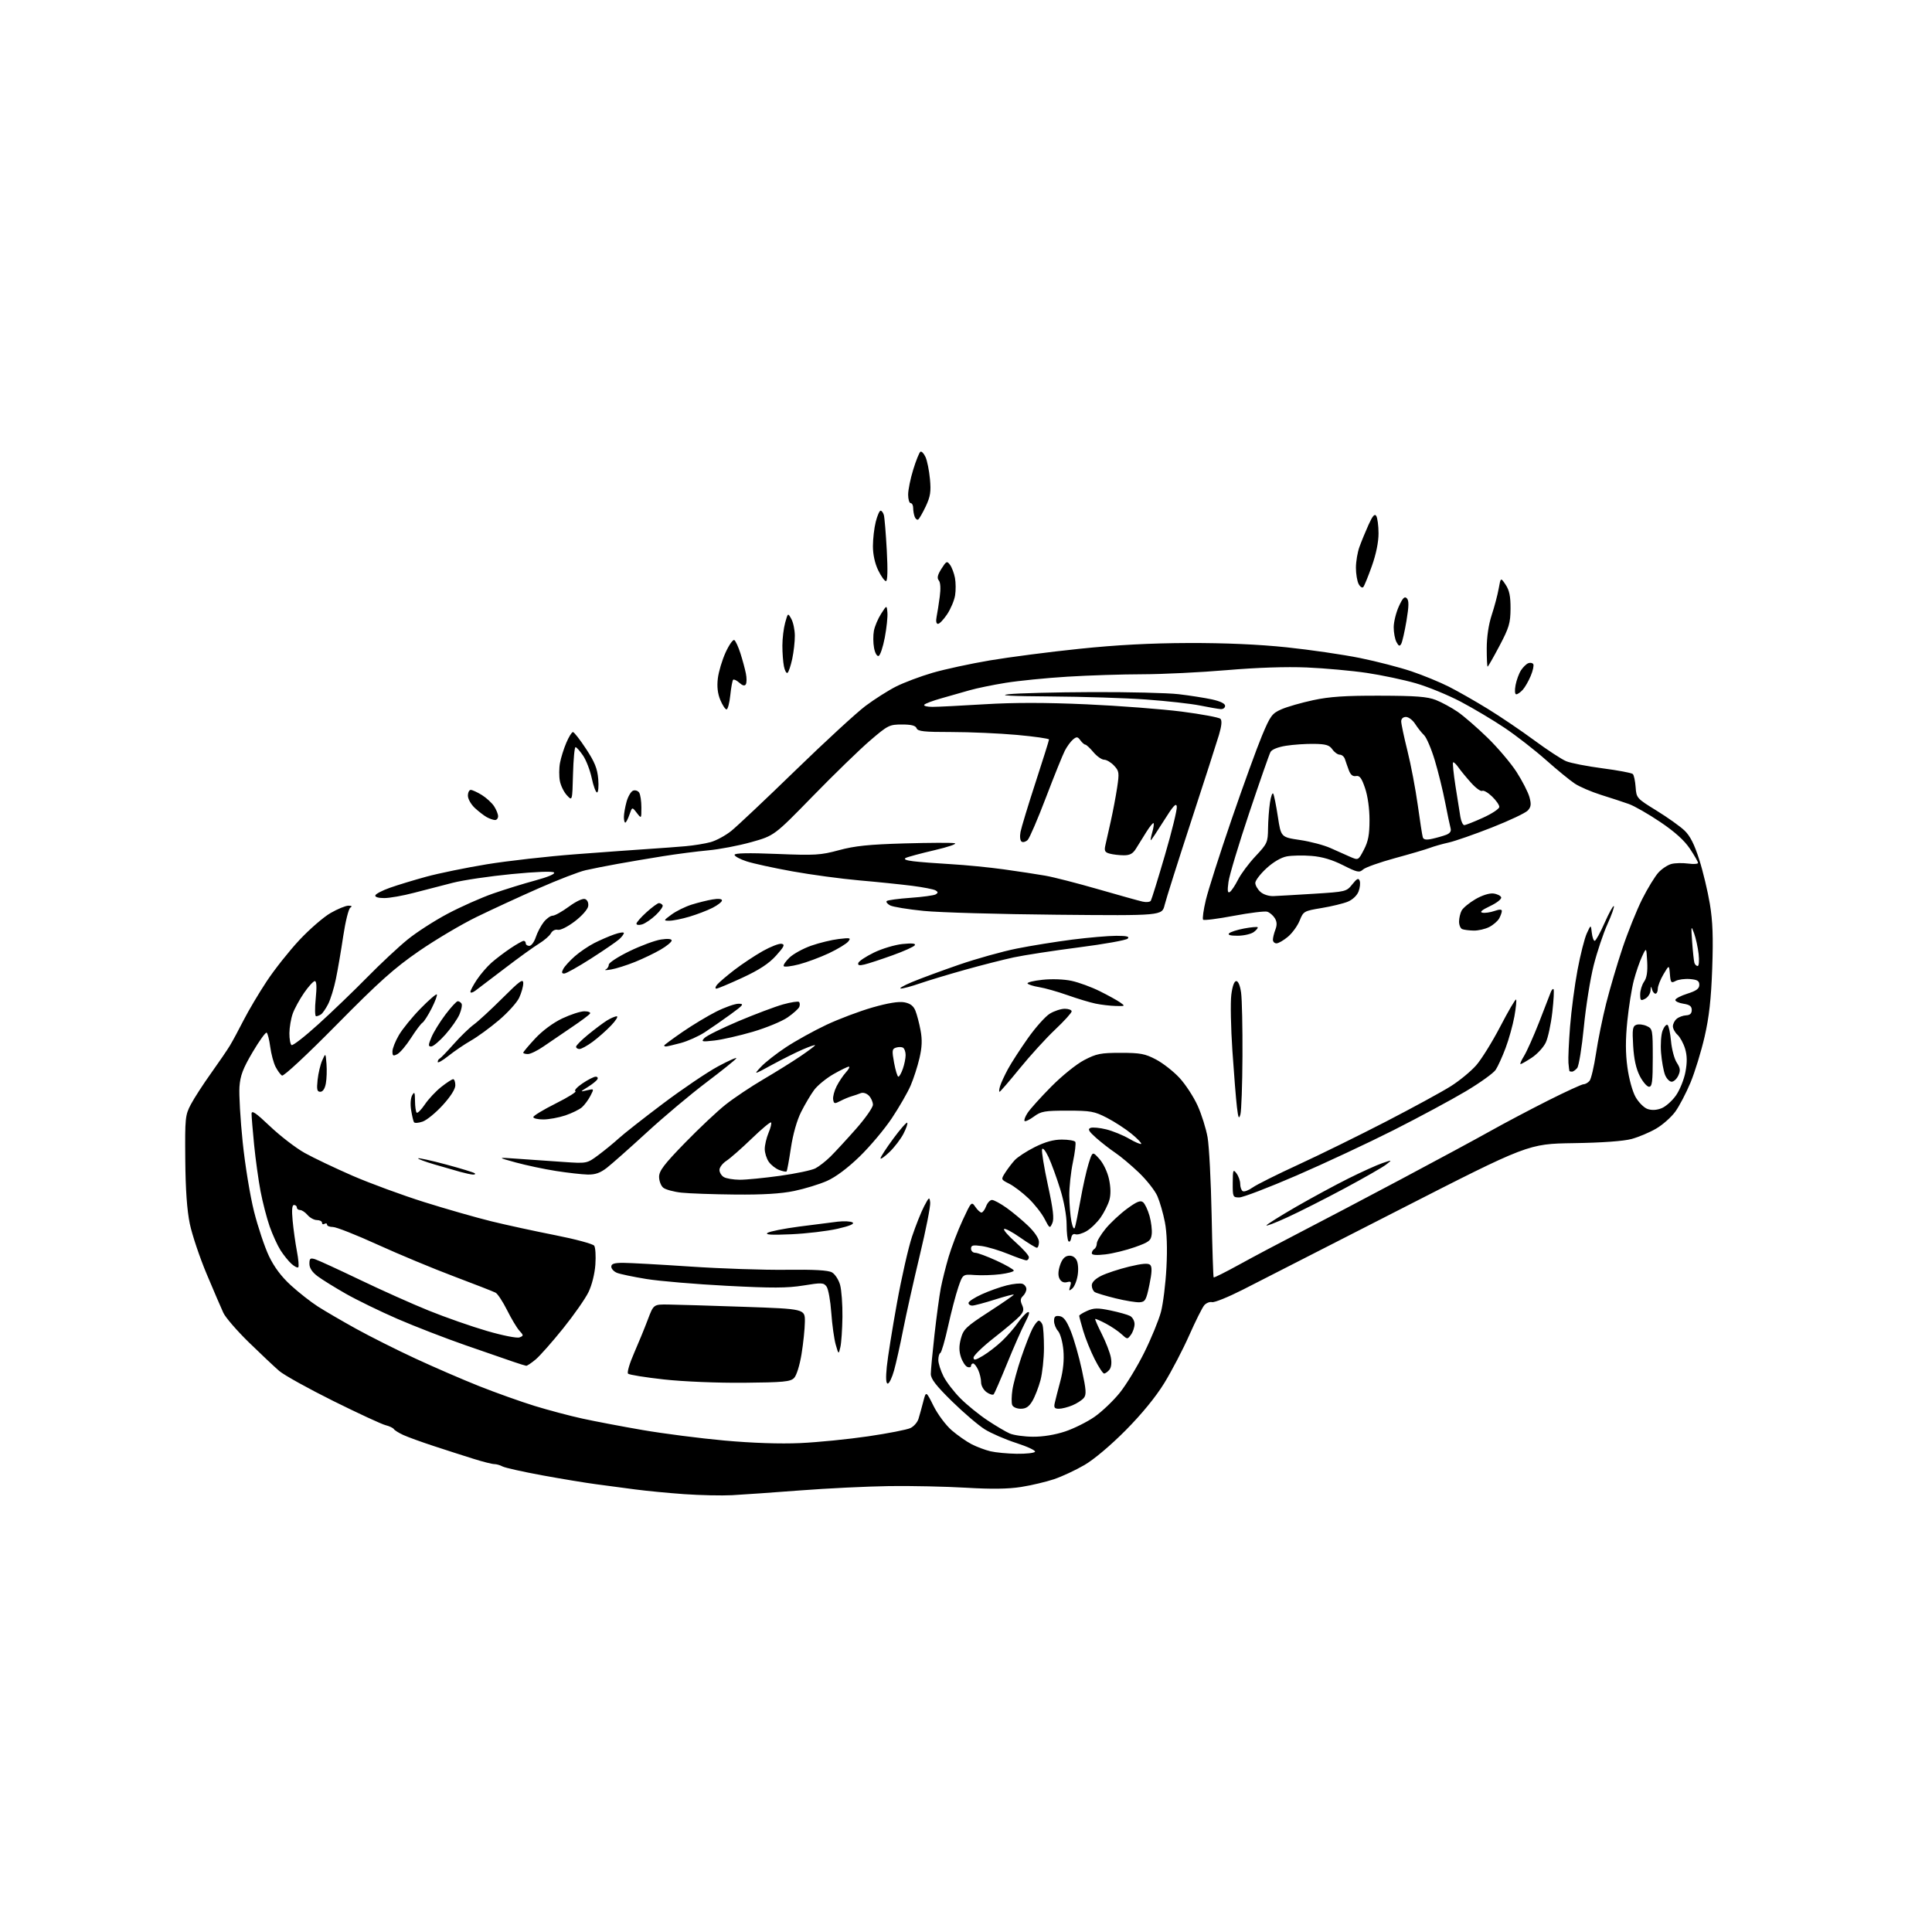 <?xml version="1.0" encoding="UTF-8" standalone="no"?>
<svg 
  version="1.1" 
  xmlns="http://www.w3.org/2000/svg" 
  xmlns:xlink="http://www.w3.org/1999/xlink" 
  xmlns:svg="http://www.w3.org/2000/svg"
  xmlns:rdf="http://www.w3.org/1999/02/22-rdf-syntax-ns#"
  xmlns:cc="http://creativecommons.org/ns#"
  xmlns:dc="http://purl.org/dc/elements/1.1/"
  viewBox="0 0 768 768"
  width="768"
  height="768"
>
<style>svg {background-color: white; }</style>"
<path stroke="none" fill="black" fill-rule="evenodd" d="M291.00,594.36C286.88,594.58 278.32,594.39 272.00,593.95C265.68,593.50 256.90,592.66 252.50,592.07C248.10,591.48 241.12,590.55 237.00,590.01C232.88,589.47 223.20,587.87 215.50,586.46C207.80,585.04 200.72,583.46 199.76,582.94C198.81,582.42 197.33,582.00 196.47,582.00C195.62,582.00 191.90,581.06 188.21,579.90C184.52,578.75 177.45,576.48 172.50,574.85C167.55,573.23 162.06,571.24 160.29,570.42C158.53,569.61 156.85,568.56 156.55,568.08C156.26,567.61 154.78,566.91 153.26,566.53C151.74,566.16 142.40,561.83 132.50,556.92C122.60,552.00 112.92,546.63 111.00,544.98C109.08,543.32 103.64,538.20 98.92,533.60C94.20,528.99 89.63,523.71 88.78,521.86C87.92,520.01 84.95,513.09 82.17,506.48C79.39,499.87 76.37,490.87 75.45,486.48C74.33,481.06 73.75,472.89 73.65,461.00C73.51,444.35 73.62,443.28 75.88,439.00C77.19,436.52 80.79,430.96 83.88,426.64C86.97,422.32 90.35,417.37 91.39,415.64C92.44,413.91 94.90,409.35 96.86,405.50C98.83,401.65 102.97,394.68 106.07,390.00C109.17,385.32 114.99,377.98 119.02,373.67C123.05,369.37 128.63,364.53 131.42,362.93C134.21,361.33 137.40,360.02 138.50,360.02C139.87,360.03 140.11,360.28 139.25,360.82C138.57,361.26 137.31,366.31 136.45,372.06C135.60,377.80 134.28,385.50 133.52,389.16C132.77,392.82 131.38,397.32 130.43,399.16C129.49,401.00 128.22,402.83 127.61,403.23C127.00,403.64 126.12,403.98 125.65,403.98C125.18,403.99 125.11,400.85 125.50,397.00C125.97,392.32 125.85,390.00 125.15,390.00C124.57,390.00 122.64,392.12 120.86,394.70C119.08,397.29 117.05,401.00 116.36,402.95C115.66,404.90 115.07,408.39 115.04,410.69C115.02,413.00 115.41,415.13 115.90,415.44C116.40,415.75 121.24,411.98 126.65,407.06C132.07,402.14 140.78,393.77 146.00,388.45C151.22,383.13 158.43,376.40 162.00,373.50C165.57,370.59 172.78,365.95 178.00,363.19C183.22,360.43 191.32,356.83 196.00,355.20C200.68,353.57 208.24,351.22 212.82,349.99C217.85,348.63 220.78,347.38 220.23,346.83C219.67,346.27 213.03,346.52 203.41,347.46C194.66,348.31 184.12,349.86 180.00,350.92C175.88,351.97 168.93,353.77 164.56,354.91C160.20,356.06 154.87,357.00 152.73,357.00C150.37,357.00 148.98,356.57 149.20,355.91C149.39,355.32 152.02,353.95 155.03,352.89C158.04,351.82 164.55,349.84 169.50,348.49C174.45,347.14 185.25,344.93 193.50,343.57C201.75,342.22 217.72,340.41 229.00,339.56C240.28,338.71 253.32,337.76 258.00,337.46C262.68,337.16 269.20,336.67 272.50,336.38C275.80,336.09 280.30,335.36 282.50,334.75C284.70,334.15 288.37,332.16 290.66,330.33C292.95,328.50 304.44,317.67 316.19,306.25C327.94,294.84 340.47,283.31 344.02,280.64C347.58,277.97 353.06,274.49 356.20,272.90C359.34,271.32 365.87,268.86 370.70,267.45C375.54,266.04 385.80,263.82 393.50,262.52C401.20,261.22 417.18,259.14 429.00,257.92C443.87,256.37 457.28,255.66 472.50,255.61C487.05,255.57 500.26,256.15 511.50,257.32C520.85,258.30 533.96,260.22 540.63,261.57C547.30,262.93 556.52,265.32 561.13,266.88C565.73,268.44 572.40,271.17 575.93,272.96C579.47,274.75 586.45,278.72 591.43,281.79C596.42,284.85 604.74,290.48 609.91,294.30C615.09,298.12 620.79,301.85 622.57,302.59C624.35,303.34 630.87,304.61 637.05,305.42C643.23,306.23 648.65,307.25 649.08,307.70C649.52,308.14 650.01,310.48 650.19,312.90C650.49,317.23 650.63,317.38 658.50,322.23C662.90,324.94 667.91,328.51 669.63,330.16C671.85,332.28 673.55,335.64 675.47,341.69C676.97,346.38 678.87,354.34 679.70,359.36C680.84,366.21 681.07,372.64 680.63,385.00C680.19,397.24 679.41,404.25 677.60,412.13C676.26,417.97 673.74,426.16 672.01,430.33C670.27,434.49 667.56,439.69 665.97,441.88C664.38,444.07 660.97,447.11 658.38,448.62C655.80,450.14 651.39,452.00 648.59,452.76C645.38,453.63 636.86,454.25 625.50,454.42C607.50,454.70 607.50,454.70 556.00,481.02C527.67,495.50 499.77,509.75 494.00,512.69C488.23,515.62 482.74,517.84 481.81,517.62C480.88,517.40 479.48,517.96 478.71,518.86C477.93,519.76 475.24,525.15 472.72,530.83C470.20,536.51 465.74,545.04 462.82,549.80C459.42,555.32 453.89,562.08 447.50,568.53C441.58,574.50 434.90,580.14 431.13,582.34C427.62,584.39 422.16,586.94 418.98,588.01C415.81,589.07 409.91,590.47 405.86,591.10C400.74,591.91 394.08,591.99 384.00,591.39C376.02,590.92 362.30,590.62 353.50,590.74C344.70,590.87 328.73,591.64 318.00,592.47C307.27,593.29 295.12,594.15 291.00,594.36zM404.19,577.90C407.87,577.95 411.13,577.59 411.44,577.10C411.74,576.60 408.42,575.05 404.06,573.64C399.69,572.23 394.03,569.78 391.48,568.19C388.93,566.60 383.05,561.58 378.42,557.04C372.06,550.79 370.00,548.13 370.01,546.14C370.01,544.69 370.68,537.65 371.48,530.50C372.28,523.35 373.41,515.07 373.97,512.10C374.54,509.13 375.95,503.50 377.10,499.60C378.26,495.69 380.77,489.12 382.69,485.00C386.10,477.65 386.20,477.55 387.71,479.75C388.55,480.99 389.65,482.00 390.15,482.00C390.64,482.00 391.48,480.88 392.00,479.50C392.52,478.12 393.57,477.00 394.33,477.00C395.08,477.00 397.68,478.40 400.10,480.12C402.52,481.84 406.41,485.08 408.75,487.33C411.32,489.81 413.00,492.32 413.00,493.71C413.00,494.97 412.62,496.00 412.17,496.00C411.71,496.00 408.73,494.18 405.55,491.95C402.37,489.72 399.48,488.19 399.13,488.55C398.79,488.91 400.86,491.30 403.75,493.85C406.64,496.41 409.00,499.06 409.00,499.75C409.00,500.44 408.54,501.00 407.98,501.00C407.42,501.00 404.16,499.86 400.73,498.46C397.30,497.06 392.59,495.65 390.25,495.32C386.74,494.83 386.00,495.01 386.00,496.36C386.00,497.26 386.75,498.00 387.67,498.00C388.59,498.00 392.41,499.42 396.17,501.15C399.93,502.88 403.00,504.65 403.00,505.08C403.00,505.51 400.59,506.16 397.65,506.53C394.70,506.89 390.14,507.04 387.51,506.85C382.72,506.50 382.72,506.50 380.94,511.69C379.96,514.55 378.13,521.53 376.88,527.19C375.63,532.86 374.24,537.65 373.80,537.83C373.36,538.02 373.00,539.27 373.00,540.62C373.00,541.97 373.94,544.92 375.09,547.18C376.24,549.43 379.28,553.37 381.84,555.93C384.40,558.49 389.20,562.39 392.50,564.58C395.80,566.78 399.80,569.14 401.38,569.83C402.96,570.51 407.12,571.10 410.61,571.12C414.55,571.16 419.41,570.36 423.38,569.04C426.91,567.87 432.19,565.23 435.12,563.19C438.04,561.14 442.54,556.86 445.11,553.67C447.68,550.48 452.06,543.29 454.85,537.68C457.63,532.08 460.62,524.80 461.50,521.50C462.37,518.20 463.35,510.24 463.68,503.82C464.08,496.24 463.86,489.92 463.06,485.82C462.39,482.34 461.04,477.69 460.08,475.48C459.11,473.27 455.79,469.05 452.70,466.10C449.61,463.15 445.38,459.60 443.29,458.21C441.21,456.81 437.80,454.16 435.72,452.32C432.78,449.70 432.29,448.83 433.49,448.36C434.34,448.04 437.17,448.30 439.77,448.95C442.37,449.60 446.45,451.27 448.83,452.65C451.21,454.04 453.37,454.96 453.63,454.70C453.90,454.44 452.17,452.64 449.80,450.70C447.44,448.76 443.02,445.89 440.00,444.33C435.02,441.77 433.54,441.50 424.34,441.50C415.25,441.50 413.84,441.75 411.01,443.84C409.27,445.12 407.59,445.93 407.29,445.62C406.98,445.31 407.52,443.85 408.50,442.37C409.47,440.88 413.69,436.20 417.88,431.96C422.18,427.62 427.90,423.00 431.00,421.39C435.87,418.85 437.54,418.52 445.50,418.52C453.30,418.52 455.17,418.87 459.54,421.17C462.31,422.63 466.52,425.93 468.89,428.50C471.27,431.07 474.49,436.02 476.06,439.48C477.64,442.95 479.42,448.64 480.04,452.14C480.65,455.64 481.37,469.52 481.64,482.98C481.91,496.45 482.27,507.61 482.45,507.79C482.63,507.96 487.22,505.67 492.64,502.68C498.06,499.69 509.02,493.88 517.00,489.77C524.98,485.65 542.98,476.19 557.00,468.73C571.02,461.28 587.00,452.66 592.50,449.57C598.00,446.49 608.29,441.05 615.38,437.48C622.46,433.92 628.82,431.00 629.50,431.00C630.19,431.00 631.26,430.39 631.88,429.64C632.50,428.90 633.65,424.00 634.44,418.76C635.22,413.51 637.04,404.56 638.48,398.86C639.92,393.16 642.83,383.27 644.96,376.89C647.10,370.50 650.63,361.73 652.81,357.39C655.00,353.05 657.92,348.28 659.31,346.79C660.69,345.30 663.02,343.78 664.48,343.42C665.93,343.05 668.89,342.99 671.06,343.28C673.23,343.57 675.00,343.45 675.00,343.02C675.00,342.58 673.54,340.04 671.75,337.36C669.55,334.07 665.76,330.65 660.00,326.77C655.33,323.62 649.70,320.39 647.50,319.61C645.30,318.82 640.35,317.20 636.50,316.00C632.65,314.79 627.92,312.77 626.00,311.49C624.08,310.22 618.90,305.98 614.50,302.07C610.10,298.17 602.75,292.45 598.17,289.37C593.59,286.29 585.71,281.60 580.67,278.94C575.63,276.29 567.59,272.99 562.81,271.61C558.03,270.23 549.26,268.38 543.31,267.49C537.36,266.61 526.65,265.64 519.50,265.33C511.24,264.98 499.63,265.37 487.65,266.39C477.29,267.28 462.21,268.01 454.15,268.03C446.09,268.04 432.67,268.47 424.33,268.99C415.99,269.50 404.95,270.60 399.80,271.43C394.65,272.26 388.20,273.59 385.47,274.38C382.74,275.18 377.67,276.63 374.20,277.59C370.74,278.56 367.67,279.72 367.39,280.17C367.11,280.63 368.60,281.00 370.69,280.99C372.79,280.99 382.13,280.52 391.45,279.95C403.15,279.24 415.68,279.25 431.95,279.98C444.90,280.56 461.94,281.87 469.82,282.88C477.69,283.90 484.59,285.19 485.14,285.74C485.82,286.42 485.63,288.51 484.56,292.13C483.68,295.08 478.70,310.55 473.48,326.50C468.27,342.45 463.53,357.41 462.96,359.75C461.92,364.01 461.92,364.01 420.21,363.62C397.27,363.41 373.40,362.73 367.16,362.10C360.93,361.48 354.92,360.49 353.83,359.91C352.73,359.32 352.12,358.54 352.49,358.18C352.85,357.82 357.10,357.24 361.94,356.90C366.78,356.56 371.29,355.94 371.98,355.52C372.95,354.91 372.94,354.58 371.92,353.95C371.21,353.51 367.00,352.69 362.57,352.12C358.13,351.56 348.65,350.58 341.50,349.96C334.35,349.33 322.43,347.72 315.00,346.38C307.57,345.04 299.36,343.25 296.75,342.39C294.14,341.54 292.00,340.37 292.00,339.81C292.00,339.11 297.44,338.99 308.75,339.45C324.06,340.07 326.19,339.94 333.50,337.96C339.77,336.26 345.39,335.68 359.50,335.27C369.40,334.99 378.40,334.95 379.50,335.19C380.60,335.43 377.00,336.68 371.50,337.96C366.00,339.24 360.84,340.63 360.04,341.05C359.09,341.55 360.13,342.01 363.04,342.36C365.49,342.67 372.23,343.19 378.00,343.52C383.77,343.85 393.23,344.78 399.00,345.58C404.77,346.38 412.20,347.51 415.50,348.09C418.80,348.66 428.25,351.09 436.50,353.47C444.75,355.85 452.71,358.07 454.19,358.40C455.67,358.74 457.14,358.58 457.47,358.06C457.79,357.53 460.32,349.37 463.08,339.92C465.84,330.48 467.97,321.79 467.80,320.62C467.57,319.00 466.36,320.32 462.65,326.25C459.98,330.51 457.65,334.00 457.47,334.00C457.29,334.00 457.55,332.57 458.05,330.82C458.55,329.07 458.78,327.45 458.56,327.22C458.33,327.00 457.06,328.55 455.73,330.66C454.40,332.77 452.56,335.74 451.63,337.25C450.36,339.34 449.18,340.00 446.73,339.99C444.95,339.98 442.44,339.69 441.15,339.34C439.23,338.83 438.91,338.24 439.38,336.11C439.70,334.67 440.67,330.35 441.54,326.50C442.40,322.65 443.55,316.61 444.08,313.08C444.97,307.15 444.88,306.50 442.84,304.33C441.64,303.05 439.87,302.00 438.91,302.00C437.96,302.00 436.04,300.65 434.65,299.00C433.27,297.35 431.81,296.00 431.42,296.00C431.04,296.00 430.16,295.23 429.47,294.29C428.39,292.81 427.99,292.77 426.54,293.96C425.62,294.73 424.16,296.73 423.29,298.40C422.43,300.08 419.06,308.43 415.80,316.97C412.55,325.51 409.28,333.12 408.54,333.87C407.80,334.62 406.71,334.94 406.13,334.58C405.52,334.20 405.32,332.56 405.67,330.71C406.01,328.95 408.69,320.10 411.64,311.06C414.59,302.01 417.00,294.32 417.00,293.96C417.00,293.60 411.26,292.78 404.25,292.14C397.24,291.51 385.52,290.99 378.22,290.99C367.33,291.00 364.83,290.73 364.36,289.50C363.95,288.43 362.28,288.00 358.55,288.00C353.55,288.00 352.96,288.30 345.90,294.35C341.83,297.84 331.59,307.78 323.14,316.45C307.78,332.20 307.78,332.20 298.64,334.76C293.61,336.17 285.90,337.64 281.50,338.03C277.10,338.43 269.00,339.48 263.50,340.36C258.00,341.24 249.90,342.61 245.50,343.41C241.10,344.20 235.37,345.33 232.76,345.93C230.16,346.52 221.84,349.73 214.26,353.06C206.69,356.39 195.55,361.53 189.50,364.48C183.45,367.42 173.10,373.56 166.50,378.11C156.68,384.89 150.75,390.19 133.85,407.31C121.86,419.46 112.73,427.95 112.09,427.56C111.48,427.18 110.34,425.62 109.55,424.09C108.76,422.56 107.80,418.98 107.42,416.13C107.05,413.29 106.40,410.75 106.00,410.50C105.59,410.25 103.09,413.72 100.43,418.22C96.57,424.77 95.52,427.53 95.19,432.01C94.97,435.10 95.54,444.99 96.47,454.00C97.41,463.12 99.41,475.37 100.99,481.62C102.55,487.79 105.22,495.76 106.92,499.33C109.01,503.70 111.85,507.49 115.66,510.97C118.77,513.81 123.61,517.60 126.41,519.39C129.21,521.18 136.01,525.14 141.52,528.19C147.03,531.24 157.60,536.55 165.02,539.99C172.43,543.43 183.90,548.40 190.50,551.02C197.10,553.64 207.00,557.17 212.50,558.87C218.00,560.56 226.55,562.83 231.50,563.91C236.45,564.99 247.25,567.05 255.50,568.47C263.75,569.89 278.38,571.77 288.00,572.64C299.15,573.64 310.07,574.01 318.10,573.65C325.03,573.33 337.18,572.13 345.10,570.96C353.02,569.80 360.59,568.32 361.93,567.67C363.26,567.03 364.70,565.38 365.12,564.00C365.55,562.62 366.39,559.56 367.00,557.20C368.11,552.89 368.11,552.89 371.12,558.93C372.78,562.25 376.01,566.58 378.32,568.57C380.62,570.55 384.18,573.04 386.23,574.10C388.29,575.16 391.66,576.42 393.73,576.91C395.81,577.40 400.51,577.84 404.19,577.90zM405.75,560.00C404.16,560.00 402.68,559.34 402.36,558.49C402.04,557.66 402.08,554.96 402.45,552.50C402.82,550.04 404.38,544.29 405.92,539.72C407.47,535.16 409.48,529.98 410.39,528.21C411.30,526.44 412.44,525.00 412.92,525.00C413.40,525.00 414.06,525.71 414.39,526.58C414.73,527.45 414.99,531.61 414.99,535.83C414.98,540.05 414.36,545.82 413.61,548.65C412.85,551.48 411.41,555.19 410.40,556.90C409.04,559.20 407.84,560.00 405.75,560.00zM420.92,560.00C419.21,560.00 418.87,559.54 419.27,557.75C419.54,556.51 420.55,552.58 421.50,549.02C422.66,544.68 423.06,540.59 422.71,536.69C422.41,533.44 421.47,530.08 420.59,529.10C419.71,528.13 419.00,526.33 419.00,525.10C419.00,523.36 419.49,522.93 421.19,523.18C422.81,523.42 423.99,524.99 425.69,529.23C426.95,532.38 428.92,539.27 430.06,544.55C431.79,552.54 431.92,554.39 430.82,555.72C430.09,556.59 428.05,557.92 426.28,558.65C424.51,559.39 422.10,560.00 420.92,560.00zM395.03,554.24C394.70,554.65 393.42,554.29 392.21,553.43C390.98,552.57 390.00,550.83 390.00,549.49C390.00,548.17 389.48,545.95 388.84,544.55C388.20,543.15 387.30,542.00 386.84,542.00C386.38,542.00 386.00,542.44 386.00,542.97C386.00,543.50 385.35,543.69 384.55,543.38C383.75,543.07 382.60,541.32 381.99,539.48C381.19,537.04 381.19,535.02 381.98,532.06C382.98,528.38 384.04,527.36 393.04,521.52C398.52,517.97 403.00,514.87 403.00,514.64C403.00,514.40 399.61,515.29 395.46,516.61C391.32,517.92 387.27,519.00 386.46,519.00C385.66,519.00 385.00,518.53 385.00,517.94C385.00,517.36 387.36,515.82 390.25,514.51C393.14,513.19 397.63,511.59 400.23,510.95C402.83,510.30 405.65,510.03 406.48,510.35C407.32,510.68 408.00,511.61 408.00,512.43C408.00,513.25 407.38,514.50 406.63,515.20C405.61,516.16 405.52,517.05 406.29,518.74C407.10,520.52 406.92,521.43 405.41,523.12C404.36,524.29 399.79,528.16 395.25,531.71C390.71,535.26 387.00,538.84 387.00,539.66C387.00,540.86 387.75,540.72 390.75,538.93C392.81,537.70 396.19,535.09 398.26,533.13C400.33,531.17 403.19,527.90 404.60,525.86C406.01,523.82 407.80,521.91 408.56,521.61C409.49,521.26 409.13,522.65 407.49,525.79C406.13,528.38 402.91,535.67 400.34,542.00C397.76,548.33 395.37,553.83 395.03,554.24zM295.72,549.67C285.17,549.76 271.81,549.21 264.00,548.36C256.57,547.54 250.12,546.51 249.66,546.05C249.20,545.60 250.26,541.96 252.02,537.96C253.77,533.96 256.24,527.95 257.50,524.60C259.80,518.50 259.80,518.50 265.65,518.57C268.87,518.61 282.41,519.02 295.75,519.48C320.00,520.32 320.00,520.32 319.95,525.41C319.92,528.21 319.32,534.01 318.62,538.29C317.87,542.84 316.63,546.80 315.64,547.79C314.17,549.26 311.41,549.52 295.72,549.67zM352.89,550.00C352.19,550.00 352.07,547.73 352.52,543.25C352.89,539.54 354.71,528.17 356.55,518.00C358.39,507.82 361.10,495.90 362.57,491.50C364.05,487.10 366.20,481.70 367.36,479.50C369.32,475.77 369.49,475.67 369.77,478.00C369.94,479.38 368.08,488.82 365.63,499.00C363.19,509.18 360.22,522.45 359.03,528.50C357.85,534.55 356.22,541.86 355.41,544.75C354.61,547.64 353.47,550.00 352.89,550.00zM438.89,546.00C438.42,546.00 436.72,543.41 435.13,540.25C433.53,537.09 431.50,532.06 430.61,529.07C429.73,526.08 429.00,523.38 429.00,523.06C429.00,522.75 430.43,521.85 432.18,521.08C434.82,519.91 436.37,519.88 441.41,520.92C444.73,521.61 448.25,522.60 449.23,523.12C450.20,523.64 451.00,525.09 451.00,526.34C451.00,527.59 450.36,529.49 449.58,530.56C448.18,532.47 448.13,532.47 445.83,530.36C444.55,529.18 441.73,527.27 439.56,526.13C437.39,524.98 435.50,524.17 435.36,524.31C435.21,524.45 436.41,527.18 438.02,530.37C439.62,533.55 441.23,537.71 441.58,539.59C441.99,541.74 441.76,543.58 440.99,544.51C440.31,545.33 439.37,546.00 438.89,546.00zM209.17,542.92C208.80,542.88 206.47,542.15 204.00,541.31C201.53,540.47 192.97,537.51 185.00,534.74C177.03,531.97 164.88,527.26 158.00,524.28C151.12,521.29 141.90,516.80 137.50,514.30C133.10,511.80 128.04,508.66 126.25,507.32C124.09,505.71 123.00,504.06 123.00,502.38C123.00,500.23 123.33,499.97 125.25,500.56C126.49,500.95 134.47,504.62 143.00,508.71C151.53,512.81 163.90,518.35 170.50,521.01C177.10,523.68 187.50,527.32 193.61,529.09C199.83,530.90 205.50,532.02 206.50,531.64C208.19,530.99 208.19,530.86 206.44,528.94C205.43,527.82 203.24,524.15 201.56,520.78C199.87,517.41 197.82,514.29 197.00,513.86C196.18,513.42 188.75,510.52 180.50,507.41C172.25,504.31 158.57,498.61 150.10,494.76C141.63,490.90 133.65,487.75 132.35,487.75C131.06,487.75 130.00,487.33 130.00,486.82C130.00,486.30 129.55,486.16 129.00,486.50C128.45,486.84 128.00,486.64 128.00,486.06C128.00,485.48 127.10,485.00 125.99,485.00C124.88,485.00 123.21,484.10 122.27,483.00C121.33,481.90 119.98,481.00 119.28,481.00C118.57,481.00 118.00,480.55 118.00,480.00C118.00,479.45 117.49,479.00 116.87,479.00C116.09,479.00 115.92,480.93 116.33,485.25C116.65,488.69 117.41,494.13 118.02,497.35C118.64,500.56 118.88,503.45 118.57,503.76C118.27,504.07 117.05,503.46 115.88,502.41C114.70,501.36 112.74,498.92 111.51,497.00C110.29,495.07 108.34,490.80 107.18,487.50C106.03,484.20 104.40,477.90 103.56,473.50C102.73,469.10 101.59,460.84 101.02,455.14C100.46,449.45 100.00,443.88 100.00,442.77C100.00,441.19 101.62,442.29 107.38,447.76C111.44,451.61 117.63,456.37 121.13,458.32C124.63,460.27 133.17,464.34 140.10,467.36C147.03,470.37 159.86,475.09 168.60,477.84C177.35,480.59 189.37,484.03 195.33,485.49C201.28,486.95 212.71,489.43 220.73,491.01C228.75,492.59 235.71,494.47 236.21,495.19C236.70,495.91 236.91,499.28 236.67,502.69C236.42,506.31 235.29,510.84 233.94,513.63C232.67,516.25 228.12,522.76 223.82,528.10C219.52,533.45 214.62,538.98 212.93,540.41C211.23,541.83 209.54,542.96 209.17,542.92zM334.06,535.50C333.36,538.50 333.36,538.50 332.21,534.50C331.58,532.30 330.79,526.60 330.45,521.83C330.11,517.06 329.27,512.38 328.57,511.43C327.42,509.86 326.63,509.82 319.34,511.01C312.92,512.05 306.95,512.07 288.93,511.13C276.60,510.49 262.23,509.27 257.00,508.43C251.78,507.58 246.49,506.48 245.25,505.97C244.01,505.46 243.00,504.36 243.00,503.52C243.00,502.37 244.16,502.00 247.75,502.00C250.36,502.01 262.40,502.67 274.50,503.48C286.60,504.30 303.70,504.87 312.50,504.76C323.65,504.62 329.17,504.93 330.71,505.79C331.92,506.47 333.38,508.71 333.95,510.76C334.52,512.82 334.94,518.55 334.88,523.50C334.81,528.45 334.45,533.85 334.06,535.50zM453.00,517.67C451.62,517.76 447.33,517.06 443.46,516.11C439.59,515.15 435.87,514.04 435.21,513.63C434.54,513.22 434.00,512.02 434.00,510.96C434.00,509.74 435.37,508.35 437.75,507.16C439.81,506.13 444.80,504.49 448.82,503.51C454.09,502.25 456.45,502.05 457.23,502.83C458.01,503.61 457.92,505.83 456.91,510.71C455.64,516.83 455.25,517.52 453.00,517.67zM426.23,512.22C424.93,513.30 424.81,513.17 425.40,511.33C425.97,509.53 425.75,509.25 424.13,509.68C422.87,510.00 421.82,509.53 421.20,508.34C420.54,507.11 420.60,505.34 421.36,503.00C422.14,500.62 423.20,499.40 424.68,499.19C426.07,498.99 427.26,499.62 427.95,500.91C428.57,502.06 428.76,504.66 428.39,506.95C428.04,509.16 427.07,511.53 426.23,512.22zM439.41,498.64C435.81,499.06 434.00,498.91 434.00,498.20C434.00,497.60 434.45,496.84 435.00,496.50C435.55,496.16 436.00,495.17 436.00,494.29C436.00,493.42 437.57,490.79 439.49,488.44C441.41,486.10 445.25,482.52 448.02,480.49C451.90,477.64 453.36,477.05 454.40,477.92C455.14,478.53 456.29,480.98 456.96,483.35C457.62,485.72 458.02,488.97 457.83,490.58C457.54,493.17 456.79,493.75 451.16,495.75C447.67,496.99 442.39,498.29 439.41,498.64zM425.81,492.15C425.64,493.27 425.16,493.85 424.75,493.43C424.34,493.01 424.00,490.02 424.00,486.79C424.00,483.30 422.96,477.57 421.45,472.70C420.05,468.19 417.97,462.48 416.82,460.00C415.62,457.44 414.52,456.08 414.24,456.85C413.98,457.60 415.02,463.99 416.55,471.07C418.66,480.78 419.09,484.48 418.32,486.21C417.33,488.43 417.24,488.38 415.23,484.50C414.09,482.30 411.22,478.64 408.83,476.36C406.45,474.08 403.00,471.46 401.18,470.55C397.87,468.88 397.86,468.86 399.56,466.19C400.50,464.71 402.19,462.48 403.32,461.23C404.45,459.99 408.07,457.62 411.35,455.98C415.48,453.92 418.80,453.00 422.10,453.00C424.73,453.00 427.14,453.41 427.45,453.91C427.76,454.41 427.33,458.04 426.50,461.98C425.68,465.91 425.03,471.91 425.06,475.32C425.09,478.72 425.47,483.30 425.90,485.50C426.37,487.86 426.93,488.88 427.26,488.00C427.57,487.18 428.58,482.23 429.51,477.00C430.43,471.77 431.88,465.28 432.73,462.57C434.28,457.63 434.28,457.63 437.04,460.72C438.62,462.48 440.25,465.92 440.86,468.78C441.55,472.02 441.60,474.91 440.99,477.04C440.47,478.85 438.92,481.95 437.55,483.93C436.17,485.92 433.66,488.36 431.97,489.36C430.28,490.36 428.27,490.93 427.51,490.64C426.65,490.31 426.01,490.89 425.81,492.15zM314.50,490.64C306.59,490.99 303.96,490.83 305.14,490.07C306.05,489.49 311.67,488.38 317.64,487.59C323.61,486.81 330.54,485.93 333.02,485.63C335.51,485.34 338.16,485.48 338.90,485.94C339.80,486.50 337.77,487.35 332.88,488.47C328.82,489.39 320.55,490.37 314.50,490.64zM511.71,483.92C506.87,486.14 503.16,487.56 503.45,487.08C503.75,486.60 509.06,483.28 515.25,479.70C521.44,476.13 530.77,471.08 535.98,468.48C541.19,465.88 547.27,463.13 549.48,462.37C553.50,461.00 553.50,461.00 551.00,462.94C549.62,464.01 542.20,468.26 534.50,472.39C526.80,476.52 516.54,481.71 511.71,483.92zM492.63,476.00C490.09,476.00 490.00,475.80 490.03,470.25C490.06,464.98 490.19,464.66 491.53,466.44C492.34,467.51 493.00,469.39 493.00,470.63C493.00,471.87 493.45,473.16 494.01,473.50C494.56,473.85 496.32,473.20 497.92,472.06C499.51,470.92 507.72,466.82 516.16,462.94C524.60,459.06 540.26,451.35 550.98,445.82C561.69,440.28 573.27,433.97 576.71,431.79C580.16,429.62 584.69,425.88 586.79,423.50C588.89,421.11 593.22,414.14 596.41,408.01C599.59,401.88 602.41,397.07 602.66,397.33C602.92,397.58 602.61,400.62 601.99,404.08C601.36,407.53 599.79,413.17 598.50,416.60C597.21,420.04 595.44,423.93 594.57,425.25C593.71,426.57 588.34,430.43 582.66,433.81C576.97,437.20 564.03,444.16 553.91,449.28C543.78,454.39 526.44,462.50 515.38,467.29C504.31,472.08 494.07,476.00 492.63,476.00zM292.29,474.85C283.61,474.77 273.98,474.43 270.90,474.10C267.83,473.77 264.56,472.88 263.65,472.13C262.74,471.37 262.00,469.43 262.00,467.81C262.00,465.44 263.96,462.85 272.25,454.33C277.89,448.53 285.20,441.65 288.50,439.05C291.80,436.44 298.53,431.94 303.47,429.04C308.40,426.15 315.04,422.01 318.22,419.85C321.40,417.69 324.00,415.73 324.00,415.50C324.00,415.26 321.86,415.99 319.25,417.11C316.64,418.22 311.12,420.98 307.00,423.22C299.50,427.31 299.50,427.31 302.50,424.08C304.15,422.31 308.64,418.79 312.48,416.26C316.32,413.73 323.52,409.74 328.48,407.40C333.44,405.06 341.70,401.95 346.83,400.48C353.02,398.71 357.28,398.02 359.47,398.43C361.82,398.87 363.10,399.83 363.89,401.77C364.50,403.27 365.42,406.80 365.94,409.60C366.64,413.33 366.52,416.30 365.51,420.61C364.76,423.86 363.18,428.76 362.00,431.50C360.83,434.24 357.46,440.08 354.53,444.49C351.59,448.90 345.81,455.77 341.69,459.76C336.93,464.37 332.18,467.92 328.71,469.45C325.70,470.78 319.83,472.57 315.66,473.44C310.41,474.52 303.24,474.95 292.29,474.85zM294.04,468.97C296.54,468.99 303.72,468.28 310.01,467.41C316.30,466.54 322.65,465.20 324.13,464.44C325.60,463.67 328.31,461.56 330.15,459.73C331.99,457.91 336.54,452.98 340.25,448.78C343.96,444.58 347.00,440.24 347.00,439.14C347.00,438.04 346.27,436.41 345.37,435.51C344.42,434.57 343.06,434.17 342.12,434.56C341.23,434.92 339.61,435.48 338.53,435.79C337.44,436.10 335.42,436.94 334.03,437.67C331.76,438.86 331.47,438.80 331.19,437.06C331.02,436.00 331.63,433.64 332.56,431.82C333.48,429.99 335.16,427.49 336.29,426.25C337.42,425.01 337.93,424.00 337.42,424.01C336.92,424.01 334.17,425.36 331.31,426.99C328.46,428.63 325.02,431.44 323.67,433.23C322.33,435.03 319.99,438.97 318.47,441.99C316.77,445.38 315.21,450.90 314.39,456.38C313.66,461.27 312.89,465.45 312.67,465.66C312.45,465.88 311.14,465.62 309.74,465.09C308.34,464.56 306.48,463.10 305.60,461.84C304.72,460.58 304.00,458.29 304.00,456.75C304.00,455.20 304.68,452.31 305.51,450.31C306.35,448.32 306.79,446.46 306.51,446.18C306.23,445.90 302.74,448.81 298.75,452.67C294.76,456.52 290.26,460.47 288.75,461.45C287.24,462.43 286.00,464.06 286.00,465.07C286.00,466.07 286.79,467.36 287.75,467.92C288.71,468.48 291.54,468.95 294.04,468.97zM187.92,466.91C187.14,466.86 184.93,466.38 183.00,465.85C181.07,465.31 176.42,463.97 172.65,462.87C168.89,461.76 165.99,460.67 166.22,460.45C166.44,460.22 171.47,461.34 177.39,462.92C183.30,464.51 188.41,466.08 188.74,466.41C189.07,466.73 188.70,466.96 187.92,466.91zM233.57,466.90C231.33,466.85 225.68,466.21 221.00,465.48C216.32,464.75 209.12,463.22 205.00,462.09C197.50,460.03 197.50,460.03 206.00,460.64C210.68,460.98 218.73,461.54 223.91,461.89C233.32,462.54 233.32,462.54 237.91,459.12C240.43,457.24 244.07,454.26 246.00,452.49C247.93,450.72 255.80,444.53 263.51,438.73C271.21,432.93 281.07,426.26 285.42,423.91C289.78,421.56 293.04,420.13 292.68,420.72C292.31,421.31 286.95,425.61 280.76,430.29C274.57,434.96 263.93,443.89 257.13,450.14C250.32,456.39 243.15,462.74 241.20,464.25C238.57,466.28 236.58,466.97 233.57,466.90zM353.59,457.95C351.61,459.84 350.01,460.97 350.02,460.45C350.02,459.93 352.30,456.42 355.08,452.65C357.86,448.88 360.36,446.03 360.64,446.30C360.91,446.58 360.25,448.54 359.16,450.65C358.07,452.77 355.56,456.05 353.59,457.95zM168.01,445.85C166.38,446.42 164.83,446.53 164.56,446.09C164.29,445.66 163.78,443.49 163.43,441.26C163.05,438.94 163.24,436.43 163.86,435.36C164.76,433.81 164.94,434.17 164.97,437.58C164.99,439.83 165.28,441.95 165.63,442.29C165.97,442.64 167.44,441.17 168.88,439.04C170.32,436.90 173.25,433.77 175.39,432.08C177.53,430.39 179.66,429.00 180.14,429.00C180.61,429.00 181.00,430.09 181.00,431.42C181.00,432.93 179.11,435.91 175.98,439.33C173.23,442.35 169.64,445.28 168.01,445.85zM215.97,445.00C213.78,445.00 212.00,444.58 212.00,444.06C212.00,443.54 216.03,441.09 220.96,438.63C225.89,436.16 229.39,433.96 228.75,433.75C228.11,433.54 229.35,432.15 231.52,430.68C233.69,429.21 236.06,428.00 236.79,428.00C237.52,428.00 237.82,428.49 237.45,429.08C237.08,429.68 235.37,431.04 233.64,432.12C230.50,434.08 230.50,434.08 233.34,433.41C236.19,432.74 236.19,432.74 234.70,435.62C233.88,437.21 232.37,439.24 231.35,440.15C230.33,441.05 227.35,442.51 224.72,443.40C222.08,444.28 218.15,445.00 215.97,445.00zM493.08,443.00C492.48,445.04 492.23,444.48 491.69,440.00C491.33,436.98 490.52,426.96 489.90,417.74C489.28,408.52 489.08,398.50 489.46,395.49C489.89,392.02 490.62,390.00 491.44,390.00C492.22,390.00 492.98,391.84 493.36,394.64C493.71,397.19 493.96,408.55 493.90,419.89C493.85,431.23 493.47,441.62 493.08,443.00zM660.50,440.54C662.15,439.89 664.73,437.59 666.24,435.43C667.75,433.27 669.44,429.08 669.99,426.12C670.71,422.27 670.67,419.63 669.85,416.88C669.21,414.76 667.86,412.28 666.85,411.36C665.83,410.44 665.00,408.91 665.00,407.97C665.00,407.02 665.68,405.68 666.52,404.99C667.35,404.29 669.04,403.67 670.27,403.61C671.80,403.54 672.50,402.87 672.50,401.50C672.50,400.01 671.67,399.37 669.21,399.00C667.40,398.73 665.94,398.05 665.97,397.50C666.00,396.95 668.15,395.82 670.76,395.00C674.33,393.87 675.50,393.01 675.50,391.50C675.50,389.91 674.73,389.44 671.79,389.19C669.75,389.02 667.19,389.36 666.10,389.94C664.31,390.91 664.09,390.65 663.81,387.25C663.50,383.50 663.50,383.50 661.25,387.31C660.01,389.40 659.00,391.99 659.00,393.06C659.00,394.13 658.58,395.00 658.07,395.00C657.56,395.00 656.94,394.21 656.69,393.25C656.34,391.91 656.20,392.02 656.12,393.71C656.05,394.93 655.10,396.41 654.00,397.00C652.22,397.95 652.00,397.76 652.00,395.26C652.00,393.71 652.70,391.45 653.55,390.23C654.63,388.69 655.00,386.27 654.78,382.26C654.46,376.50 654.46,376.50 652.72,380.25C651.76,382.31 650.29,386.58 649.46,389.75C648.63,392.91 647.47,400.16 646.89,405.85C646.14,413.19 646.14,418.53 646.91,424.20C647.52,428.78 648.92,433.86 650.16,436.07C651.36,438.20 653.50,440.35 654.92,440.84C656.60,441.42 658.55,441.32 660.50,440.54zM127.33,434.00C126.04,434.00 125.84,433.13 126.25,429.25C126.53,426.64 127.36,423.15 128.10,421.50C129.44,418.50 129.44,418.50 129.79,422.98C129.98,425.44 129.86,428.93 129.52,430.73C129.14,432.79 128.32,434.00 127.33,434.00zM397.34,434.00C397.08,434.00 397.17,432.99 397.55,431.75C397.92,430.51 399.32,427.48 400.66,425.00C402.00,422.52 405.58,416.99 408.62,412.69C411.65,408.40 415.57,404.01 417.32,402.95C419.07,401.88 421.74,401.01 423.25,401.00C424.76,401.00 426.00,401.47 426.00,402.03C426.00,402.60 423.04,405.87 419.43,409.28C415.81,412.70 409.47,419.66 405.33,424.75C401.19,429.84 397.59,434.00 397.34,434.00zM655.52,432.00C654.71,432.00 653.06,430.09 651.85,427.75C650.37,424.86 649.52,421.03 649.21,415.77C648.81,409.16 648.99,407.94 650.44,407.39C651.37,407.03 653.22,407.24 654.56,407.85C656.94,408.93 657.00,409.24 657.00,420.48C657.00,429.98 656.74,432.00 655.52,432.00zM664.50,430.00C663.65,430.00 662.46,428.76 661.87,427.25C661.28,425.74 660.57,421.80 660.30,418.50C660.03,415.20 660.30,411.24 660.90,409.69C661.50,408.14 662.38,407.12 662.86,407.41C663.33,407.70 663.96,410.60 664.25,413.84C664.55,417.09 665.57,420.95 666.54,422.41C667.95,424.57 668.07,425.56 667.16,427.54C666.55,428.89 665.35,430.00 664.50,430.00zM357.12,428.00C357.50,428.00 358.30,426.58 358.90,424.85C359.51,423.12 360.00,420.67 360.00,419.41C360.00,418.15 359.55,416.84 358.99,416.49C358.44,416.15 357.18,416.13 356.20,416.44C354.60,416.94 354.52,417.59 355.42,422.50C355.98,425.53 356.74,428.00 357.12,428.00zM624.88,426.00C624.39,426.00 623.94,425.89 623.87,425.75C623.80,425.61 623.62,424.15 623.48,422.50C623.34,420.85 623.63,414.32 624.13,408.00C624.63,401.68 625.96,391.56 627.10,385.53C628.23,379.49 629.89,372.96 630.78,371.03C632.40,367.50 632.40,367.50 632.76,370.75C632.96,372.54 633.48,374.00 633.91,374.00C634.35,374.00 636.12,370.78 637.86,366.84C639.60,362.91 641.25,359.91 641.52,360.19C641.79,360.46 640.66,363.68 639.00,367.34C637.34,371.01 634.87,378.39 633.51,383.75C632.15,389.11 630.39,400.16 629.60,408.30C628.81,416.44 627.62,423.75 626.96,424.55C626.30,425.35 625.36,426.00 624.88,426.00zM178.25,419.74C175.91,421.61 174.00,422.69 174.00,422.15C174.00,421.61 174.34,421.02 174.75,420.83C175.16,420.65 177.68,418.04 180.34,415.04C183.01,412.03 186.61,408.54 188.34,407.28C190.08,406.02 195.21,401.29 199.75,396.76C206.70,389.83 208.00,388.90 208.00,390.87C208.00,392.15 207.26,394.75 206.36,396.66C205.46,398.56 201.85,402.55 198.34,405.53C194.83,408.51 189.83,412.16 187.23,413.64C184.63,415.13 180.59,417.87 178.25,419.74zM604.44,423.00C604.11,423.00 604.74,421.54 605.84,419.75C606.93,417.96 609.60,412.00 611.76,406.50C613.92,401.00 615.99,395.65 616.37,394.61C616.74,393.57 617.27,392.94 617.55,393.22C617.83,393.49 617.61,397.61 617.07,402.37C616.53,407.12 615.36,412.55 614.47,414.42C613.58,416.30 611.09,419.00 608.95,420.42C606.80,421.84 604.77,423.00 604.44,423.00zM157.99,419.01C156.30,419.91 156.00,419.76 156.00,417.96C156.00,416.80 157.16,413.87 158.58,411.45C160.00,409.03 163.86,404.29 167.15,400.93C170.44,397.56 173.36,395.03 173.64,395.30C173.91,395.58 172.99,398.06 171.59,400.83C170.18,403.60 168.54,406.16 167.94,406.54C167.33,406.91 165.29,409.63 163.40,412.58C161.52,415.53 159.08,418.42 157.99,419.01zM209.85,419.00C208.83,419.00 208.00,418.76 208.00,418.46C208.00,418.16 210.14,415.62 212.75,412.81C215.61,409.73 219.88,406.57 223.50,404.85C226.80,403.29 230.76,402.00 232.31,402.00C233.85,402.00 234.86,402.41 234.55,402.91C234.24,403.42 230.95,405.87 227.24,408.36C223.54,410.86 218.52,414.27 216.10,415.95C213.68,417.63 210.87,419.00 209.85,419.00zM230.35,417.00C229.61,417.00 229.00,416.59 229.00,416.09C229.00,415.59 231.14,413.44 233.75,411.30C236.36,409.16 239.72,406.64 241.21,405.70C242.71,404.77 244.48,404.00 245.16,404.00C245.84,404.00 244.84,405.63 242.95,407.62C241.05,409.62 237.74,412.54 235.60,414.12C233.45,415.71 231.09,417.00 230.35,417.00zM171.40,416.00C170.19,416.00 170.20,415.45 171.52,412.30C172.37,410.26 174.87,406.21 177.07,403.30C179.27,400.38 181.47,398.00 181.97,398.00C182.47,398.00 183.15,398.43 183.47,398.96C183.80,399.48 183.43,401.39 182.66,403.21C181.89,405.02 179.37,408.64 177.05,411.25C174.73,413.86 172.19,416.00 171.40,416.00zM264.75,415.99C264.34,415.99 264.00,415.83 264.00,415.62C264.00,415.42 267.26,413.00 271.25,410.25C275.24,407.50 281.30,403.85 284.72,402.13C288.14,400.41 292.13,399.00 293.58,399.00C295.93,399.00 295.57,399.47 290.36,403.26C287.14,405.60 282.50,408.81 280.06,410.40C277.62,411.98 273.34,413.89 270.56,414.63C267.78,415.37 265.16,415.98 264.75,415.99zM284.00,413.62C278.95,414.19 278.63,414.11 280.03,412.62C280.88,411.73 286.95,408.73 293.53,405.94C300.12,403.16 308.09,400.16 311.25,399.27C314.42,398.39 317.28,397.95 317.63,398.29C317.97,398.63 318.02,399.51 317.74,400.24C317.46,400.97 315.36,402.86 313.08,404.44C310.80,406.02 304.56,408.59 299.22,410.16C293.87,411.72 287.02,413.28 284.00,413.62zM443.47,399.89C441.29,399.83 437.70,399.41 435.50,398.95C433.30,398.50 428.28,396.98 424.35,395.59C420.41,394.20 415.34,392.76 413.07,392.40C410.81,392.03 408.74,391.38 408.47,390.95C408.20,390.52 410.86,389.85 414.39,389.48C418.11,389.08 422.95,389.25 425.96,389.90C428.80,390.51 433.81,392.34 437.09,393.97C440.37,395.59 444.04,397.62 445.25,398.46C447.38,399.95 447.32,400.00 443.47,399.89zM188.88,393.87C187.84,394.63 187.00,394.80 187.00,394.26C187.00,393.72 188.17,391.53 189.60,389.39C191.03,387.25 193.62,384.25 195.35,382.71C197.08,381.18 200.49,378.59 202.92,376.96C205.35,375.33 207.72,374.00 208.17,374.00C208.63,374.00 209.00,374.45 209.00,375.00C209.00,375.55 209.64,376.00 210.42,376.00C211.20,376.00 212.36,374.45 212.98,372.56C213.60,370.67 215.02,367.97 216.13,366.56C217.24,365.15 218.84,364.00 219.69,364.00C220.54,364.00 223.44,362.38 226.14,360.40C229.04,358.27 231.67,357.04 232.59,357.40C233.51,357.75 234.01,358.90 233.82,360.21C233.64,361.47 231.33,364.08 228.50,366.24C225.63,368.42 222.75,369.86 221.74,369.62C220.72,369.36 219.56,369.95 219.00,371.00C218.46,372.00 216.33,373.85 214.26,375.11C212.19,376.37 206.06,380.79 200.63,384.95C195.20,389.10 189.91,393.12 188.88,393.87zM284.75,393.00C284.20,393.00 284.35,392.28 285.08,391.40C285.81,390.52 288.90,387.89 291.95,385.54C295.00,383.20 300.07,379.84 303.22,378.06C306.37,376.29 309.73,374.99 310.69,375.18C312.12,375.45 311.71,376.31 308.47,379.91C305.62,383.06 301.85,385.53 295.13,388.65C289.97,391.04 285.30,393.00 284.75,393.00zM358.09,392.96C357.22,392.93 359.20,391.78 362.50,390.40C365.80,389.01 374.21,385.91 381.18,383.50C388.15,381.10 398.50,378.20 404.18,377.07C409.86,375.93 419.81,374.33 426.30,373.50C432.79,372.68 440.64,372.00 443.75,372.00C447.93,372.00 449.11,372.29 448.28,373.12C447.66,373.74 438.91,375.31 428.83,376.60C418.75,377.90 407.12,379.69 403.00,380.57C398.88,381.45 390.10,383.69 383.50,385.54C376.90,387.39 368.84,389.82 365.59,390.95C362.34,392.08 358.97,392.98 358.09,392.96zM224.29,387.00C223.27,387.00 223.18,386.53 223.93,385.14C224.47,384.11 226.53,381.87 228.49,380.14C230.45,378.42 233.91,376.07 236.18,374.91C238.45,373.75 242.04,372.19 244.15,371.45C246.27,370.70 248.00,370.45 248.00,370.89C248.00,371.33 247.17,372.44 246.15,373.36C245.14,374.28 240.11,377.73 234.97,381.02C229.84,384.31 225.03,387.00 224.29,387.00zM243.00,385.37C241.07,385.71 240.06,385.72 240.75,385.40C241.44,385.09 242.00,384.22 242.00,383.47C242.00,382.71 245.71,380.30 250.25,378.10C254.79,375.90 260.41,373.82 262.75,373.47C265.45,373.06 267.00,373.21 267.00,373.87C267.00,374.45 265.04,376.07 262.64,377.47C260.24,378.88 255.63,381.09 252.39,382.40C249.15,383.70 244.93,385.04 243.00,385.37zM317.64,383.34C314.54,384.15 311.79,384.47 311.54,384.06C311.28,383.64 312.32,382.11 313.85,380.64C315.38,379.18 319.26,377.05 322.48,375.92C325.70,374.79 330.62,373.60 333.41,373.27C338.05,372.72 338.38,372.82 337.15,374.31C336.40,375.21 332.98,377.28 329.54,378.91C326.10,380.53 320.74,382.53 317.64,383.34zM343.65,383.40C341.56,383.91 340.91,383.74 341.19,382.79C341.40,382.08 344.19,380.23 347.39,378.67C350.58,377.11 355.69,375.58 358.75,375.26C362.55,374.87 364.10,375.02 363.65,375.75C363.29,376.33 359.29,378.14 354.75,379.76C350.21,381.39 345.22,383.03 343.65,383.40zM674.85,384.00C675.35,384.00 675.52,381.86 675.23,379.25C674.94,376.64 674.13,372.93 673.43,371.00C672.24,367.73 672.19,367.96 672.66,374.50C672.94,378.35 673.34,382.06 673.55,382.75C673.76,383.44 674.35,384.00 674.85,384.00zM507.42,375.00C506.64,375.00 506.00,374.35 506.00,373.57C506.00,372.78 506.44,370.96 506.99,369.53C507.69,367.69 507.62,366.36 506.74,364.96C506.06,363.87 504.72,362.73 503.76,362.42C502.79,362.12 496.81,362.85 490.45,364.05C484.10,365.25 478.61,365.95 478.26,365.60C477.91,365.24 478.40,361.70 479.35,357.73C480.30,353.75 484.89,339.40 489.54,325.84C494.20,312.28 499.65,297.26 501.65,292.47C504.99,284.49 505.65,283.60 509.40,281.95C511.66,280.96 517.33,279.33 522.00,278.33C528.50,276.93 534.74,276.51 548.50,276.55C562.85,276.58 567.36,276.93 570.76,278.25C573.10,279.17 577.02,281.30 579.47,282.98C581.91,284.66 587.25,289.29 591.33,293.27C595.42,297.25 600.61,303.38 602.87,306.89C605.13,310.41 607.43,314.89 607.97,316.84C608.75,319.69 608.63,320.75 607.34,322.17C606.46,323.15 600.06,326.18 593.12,328.91C586.18,331.65 578.42,334.35 575.88,334.92C573.34,335.48 569.97,336.44 568.38,337.05C566.80,337.65 560.56,339.49 554.51,341.13C548.47,342.78 542.78,344.80 541.86,345.62C540.37,346.98 539.55,346.80 533.86,343.93C529.54,341.75 525.57,340.57 521.36,340.24C517.97,339.96 513.53,340.05 511.51,340.43C509.24,340.86 506.12,342.69 503.41,345.19C500.98,347.43 499.00,350.03 499.00,350.97C499.00,351.92 499.91,353.51 501.02,354.52C502.21,355.59 504.39,356.29 506.27,356.21C508.05,356.14 515.28,355.72 522.35,355.28C534.98,354.49 535.25,354.43 537.56,351.53C539.41,349.21 540.03,348.91 540.49,350.12C540.82,350.96 540.62,352.88 540.05,354.38C539.44,355.98 537.67,357.65 535.76,358.44C533.97,359.17 529.27,360.31 525.33,360.96C518.34,362.12 518.12,362.25 516.64,365.93C515.81,368.01 513.72,370.90 511.99,372.36C510.26,373.81 508.21,375.00 507.42,375.00zM492.05,371.97C489.11,371.99 487.94,371.66 488.59,371.01C489.14,370.46 491.81,369.60 494.54,369.09C497.27,368.58 499.69,368.36 499.93,368.59C500.16,368.83 499.49,369.68 498.43,370.48C497.37,371.28 494.50,371.95 492.05,371.97zM585.80,369.92C583.98,369.88 581.94,369.62 581.25,369.34C580.56,369.06 580.00,367.72 580.00,366.35C580.00,364.99 580.46,363.01 581.02,361.97C581.58,360.92 584.03,358.89 586.48,357.46C589.11,355.92 592.02,354.99 593.63,355.18C595.12,355.36 596.52,356.05 596.74,356.71C596.96,357.38 594.98,358.94 592.32,360.19C589.04,361.74 588.07,362.58 589.30,362.81C590.28,363.01 592.42,362.70 594.05,362.13C596.03,361.44 597.00,361.44 597.00,362.12C597.00,362.68 596.54,364.00 595.97,365.06C595.40,366.11 593.63,367.66 592.02,368.49C590.41,369.32 587.61,369.96 585.80,369.92zM255.25,367.46C254.01,367.83 253.00,367.71 253.00,367.18C253.00,366.66 254.80,364.61 257.00,362.62C259.20,360.63 261.43,359.00 261.94,359.00C262.46,359.00 263.12,359.38 263.40,359.84C263.69,360.30 262.48,362.05 260.71,363.73C258.94,365.41 256.49,367.08 255.25,367.46zM266.12,366.00C263.67,366.00 263.68,365.95 266.96,363.53C268.80,362.17 272.38,360.41 274.91,359.61C277.43,358.82 281.19,357.88 283.25,357.54C285.55,357.15 287.00,357.30 287.00,357.93C287.00,358.50 285.31,359.82 283.25,360.87C281.19,361.92 277.06,363.50 274.07,364.39C271.08,365.28 267.51,366.00 266.12,366.00zM488.86,354.59C489.50,354.19 490.98,351.98 492.14,349.68C493.30,347.38 496.44,343.16 499.13,340.31C503.77,335.37 504.00,334.85 504.07,329.31C504.11,326.11 504.46,321.48 504.84,319.00C505.22,316.52 505.80,314.95 506.13,315.50C506.46,316.05 507.29,320.16 507.97,324.64C509.21,332.79 509.21,332.79 516.74,333.91C520.89,334.52 526.35,335.97 528.89,337.12C531.42,338.27 534.95,339.84 536.73,340.61C539.96,342.01 539.96,342.01 542.18,337.75C543.89,334.47 544.40,331.80 544.40,326.00C544.40,321.46 543.71,316.46 542.64,313.32C541.27,309.26 540.48,308.21 539.03,308.49C537.76,308.74 536.87,308.01 536.18,306.18C535.64,304.70 534.93,302.71 534.63,301.75C534.32,300.79 533.40,300.00 532.59,300.00C531.78,300.00 530.45,299.05 529.64,297.89C528.44,296.18 527.07,295.77 522.33,295.70C519.12,295.65 514.12,295.99 511.21,296.45C507.96,296.97 505.57,297.93 505.03,298.95C504.54,299.86 500.73,310.78 496.56,323.22C492.40,335.65 488.69,347.96 488.34,350.57C487.86,354.07 487.99,355.12 488.86,354.59zM569.25,333.45C571.04,333.06 573.54,332.35 574.82,331.87C576.38,331.28 576.97,330.43 576.63,329.25C576.36,328.29 575.39,323.68 574.48,319.00C573.58,314.32 571.72,306.78 570.35,302.23C568.98,297.67 567.06,293.17 566.08,292.23C565.09,291.28 563.50,289.26 562.53,287.75C561.56,286.24 559.92,285.00 558.88,285.00C557.76,285.00 557.00,285.70 557.00,286.75C557.00,287.72 558.12,293.00 559.49,298.50C560.87,304.00 562.70,313.68 563.58,320.00C564.45,326.32 565.35,332.10 565.58,332.83C565.88,333.78 566.93,333.96 569.25,333.45zM582.07,328.00C582.60,328.00 585.96,326.68 589.52,325.06C593.08,323.45 596.00,321.51 596.00,320.75C596.00,319.99 594.69,318.12 593.08,316.58C591.48,315.04 589.72,314.05 589.19,314.38C588.66,314.71 586.70,313.30 584.84,311.24C582.98,309.18 580.69,306.40 579.75,305.06C578.81,303.72 577.85,302.82 577.62,303.06C577.38,303.30 577.81,307.55 578.58,312.50C579.35,317.45 580.23,322.96 580.53,324.75C580.84,326.54 581.53,328.00 582.07,328.00zM248.55,327.00C248.25,327.00 248.00,325.99 248.01,324.75C248.01,323.51 248.49,320.79 249.07,318.69C249.65,316.60 250.82,314.62 251.66,314.30C252.51,313.97 253.60,314.34 254.09,315.10C254.57,315.87 254.97,318.52 254.96,321.00C254.96,325.50 254.96,325.50 253.12,323.12C251.29,320.73 251.29,320.73 250.20,323.87C249.60,325.59 248.86,327.00 248.55,327.00zM196.75,325.97C196.06,325.95 194.60,325.44 193.50,324.84C192.40,324.23 190.26,322.58 188.75,321.18C187.24,319.77 186.00,317.59 186.00,316.31C186.00,315.04 186.51,314.00 187.13,314.00C187.75,314.00 189.73,314.91 191.53,316.02C193.32,317.13 195.51,319.14 196.40,320.48C197.28,321.83 198.00,323.62 198.00,324.46C198.00,325.31 197.44,325.99 196.75,325.97zM227.78,307.73C227.50,318.46 227.50,318.46 225.35,316.14C224.16,314.87 222.90,312.29 222.55,310.41C222.20,308.54 222.22,305.31 222.61,303.25C222.99,301.19 224.12,297.59 225.12,295.25C226.11,292.91 227.30,291.00 227.75,291.00C228.21,291.00 230.55,294.01 232.97,297.69C236.41,302.92 237.46,305.52 237.81,309.69C238.05,312.61 237.83,315.00 237.33,315.00C236.83,315.00 235.88,312.45 235.23,309.34C234.57,306.23 233.02,302.18 231.77,300.35C230.52,298.51 229.18,297.01 228.78,297.01C228.39,297.00 227.94,301.83 227.78,307.73zM288.81,282.00C288.31,282.00 287.20,280.32 286.34,278.27C285.28,275.74 284.96,272.96 285.35,269.69C285.67,267.02 287.06,262.37 288.44,259.35C289.82,256.33 291.38,254.12 291.90,254.44C292.42,254.76 293.52,257.16 294.35,259.76C295.18,262.37 296.15,265.95 296.50,267.73C296.86,269.50 296.85,271.44 296.47,272.04C296.02,272.77 295.17,272.56 293.89,271.40C292.85,270.46 291.74,269.93 291.43,270.23C291.13,270.54 290.62,273.31 290.30,276.39C289.98,279.48 289.31,282.00 288.81,282.00zM485.25,281.88C484.29,281.82 480.57,281.17 477.00,280.45C473.43,279.73 463.83,278.66 455.67,278.07C447.51,277.48 430.41,276.93 417.67,276.85C401.91,276.74 396.58,276.46 401.00,275.96C404.57,275.56 419.43,275.18 434.00,275.12C448.57,275.06 464.10,275.44 468.50,275.95C472.90,276.46 478.86,277.40 481.75,278.02C485.08,278.75 487.00,279.68 487.00,280.58C487.00,281.36 486.21,281.95 485.25,281.88zM602.73,276.00C602.18,276.00 602.06,274.48 602.46,272.35C602.84,270.35 603.81,267.69 604.63,266.44C605.45,265.19 606.75,263.92 607.53,263.63C608.30,263.33 609.19,263.50 609.50,264.00C609.81,264.50 609.36,266.60 608.49,268.67C607.63,270.74 606.20,273.23 605.31,274.21C604.42,275.20 603.26,276.00 602.73,276.00zM313.04,267.47C312.60,267.75 311.96,266.57 311.62,264.86C311.28,263.15 311.00,259.44 311.01,256.62C311.01,253.81 311.51,249.72 312.11,247.54C313.21,243.59 313.21,243.59 314.57,246.04C315.32,247.39 315.95,250.39 315.96,252.70C315.98,255.01 315.51,259.17 314.92,261.94C314.32,264.71 313.48,267.20 313.04,267.47zM591.35,265.00C591.16,265.00 591.00,261.74 591.00,257.75C591.00,253.23 591.74,248.24 592.97,244.50C594.06,241.20 595.31,236.47 595.75,234.00C596.56,229.50 596.56,229.50 598.53,232.46C600.00,234.67 600.49,237.07 600.46,241.96C600.42,247.71 599.89,249.50 596.06,256.75C593.66,261.29 591.55,265.00 591.35,265.00zM349.26,260.75C348.61,260.96 347.82,259.58 347.45,257.56C347.08,255.60 347.05,252.54 347.39,250.75C347.73,248.96 349.01,245.93 350.25,244.00C352.49,240.50 352.49,240.50 352.76,243.50C352.91,245.15 352.44,249.62 351.72,253.43C351.00,257.24 349.89,260.54 349.26,260.75zM557.02,255.91C556.40,257.03 556.01,256.89 555.12,255.23C554.50,254.07 554.01,251.41 554.02,249.32C554.03,247.22 554.95,243.51 556.05,241.08C557.58,237.71 558.33,236.93 559.22,237.82C560.11,238.71 560.08,240.83 559.10,246.75C558.38,251.01 557.45,255.13 557.02,255.91zM372.86,248.00C372.17,248.00 371.97,246.91 372.32,245.14C372.64,243.57 373.20,239.97 373.57,237.15C374.00,233.97 373.85,231.52 373.19,230.73C372.41,229.78 372.69,228.54 374.23,226.10C376.20,223.00 376.44,222.89 377.66,224.55C378.38,225.54 379.26,227.87 379.61,229.73C379.96,231.59 379.98,234.72 379.66,236.70C379.34,238.67 377.93,242.02 376.53,244.14C375.12,246.26 373.47,248.00 372.86,248.00zM541.93,233.36C541.52,233.83 540.69,233.30 540.09,232.17C539.49,231.05 539.00,228.13 539.00,225.69C539.00,223.25 539.63,219.51 540.41,217.38C541.18,215.24 542.80,211.30 544.01,208.61C545.63,205.02 546.45,204.09 547.09,205.11C547.57,205.88 547.98,208.97 547.99,212.00C548.00,215.46 547.02,220.28 545.34,225.00C543.88,229.12 542.34,232.89 541.93,233.36zM352.18,231.00C351.63,231.00 350.24,229.06 349.09,226.68C347.78,223.99 347.00,220.40 347.00,217.13C347.00,214.24 347.50,209.89 348.12,207.44C348.73,205.00 349.60,203.00 350.05,203.00C350.50,203.00 351.08,203.79 351.35,204.75C351.62,205.71 352.14,212.01 352.51,218.75C352.94,226.68 352.82,231.00 352.18,231.00zM364.99,206.51C364.56,206.77 363.94,206.28 363.60,205.41C363.27,204.55 363.00,202.97 363.00,201.92C363.00,200.86 362.55,200.00 362.00,200.00C361.45,200.00 361.00,198.47 361.00,196.61C361.00,194.74 361.91,190.26 363.03,186.65C364.14,183.04 365.43,179.85 365.88,179.57C366.34,179.29 367.25,180.25 367.91,181.69C368.57,183.14 369.36,187.07 369.67,190.42C370.14,195.42 369.85,197.35 368.01,201.27C366.77,203.88 365.42,206.24 364.99,206.51z" />

</svg>